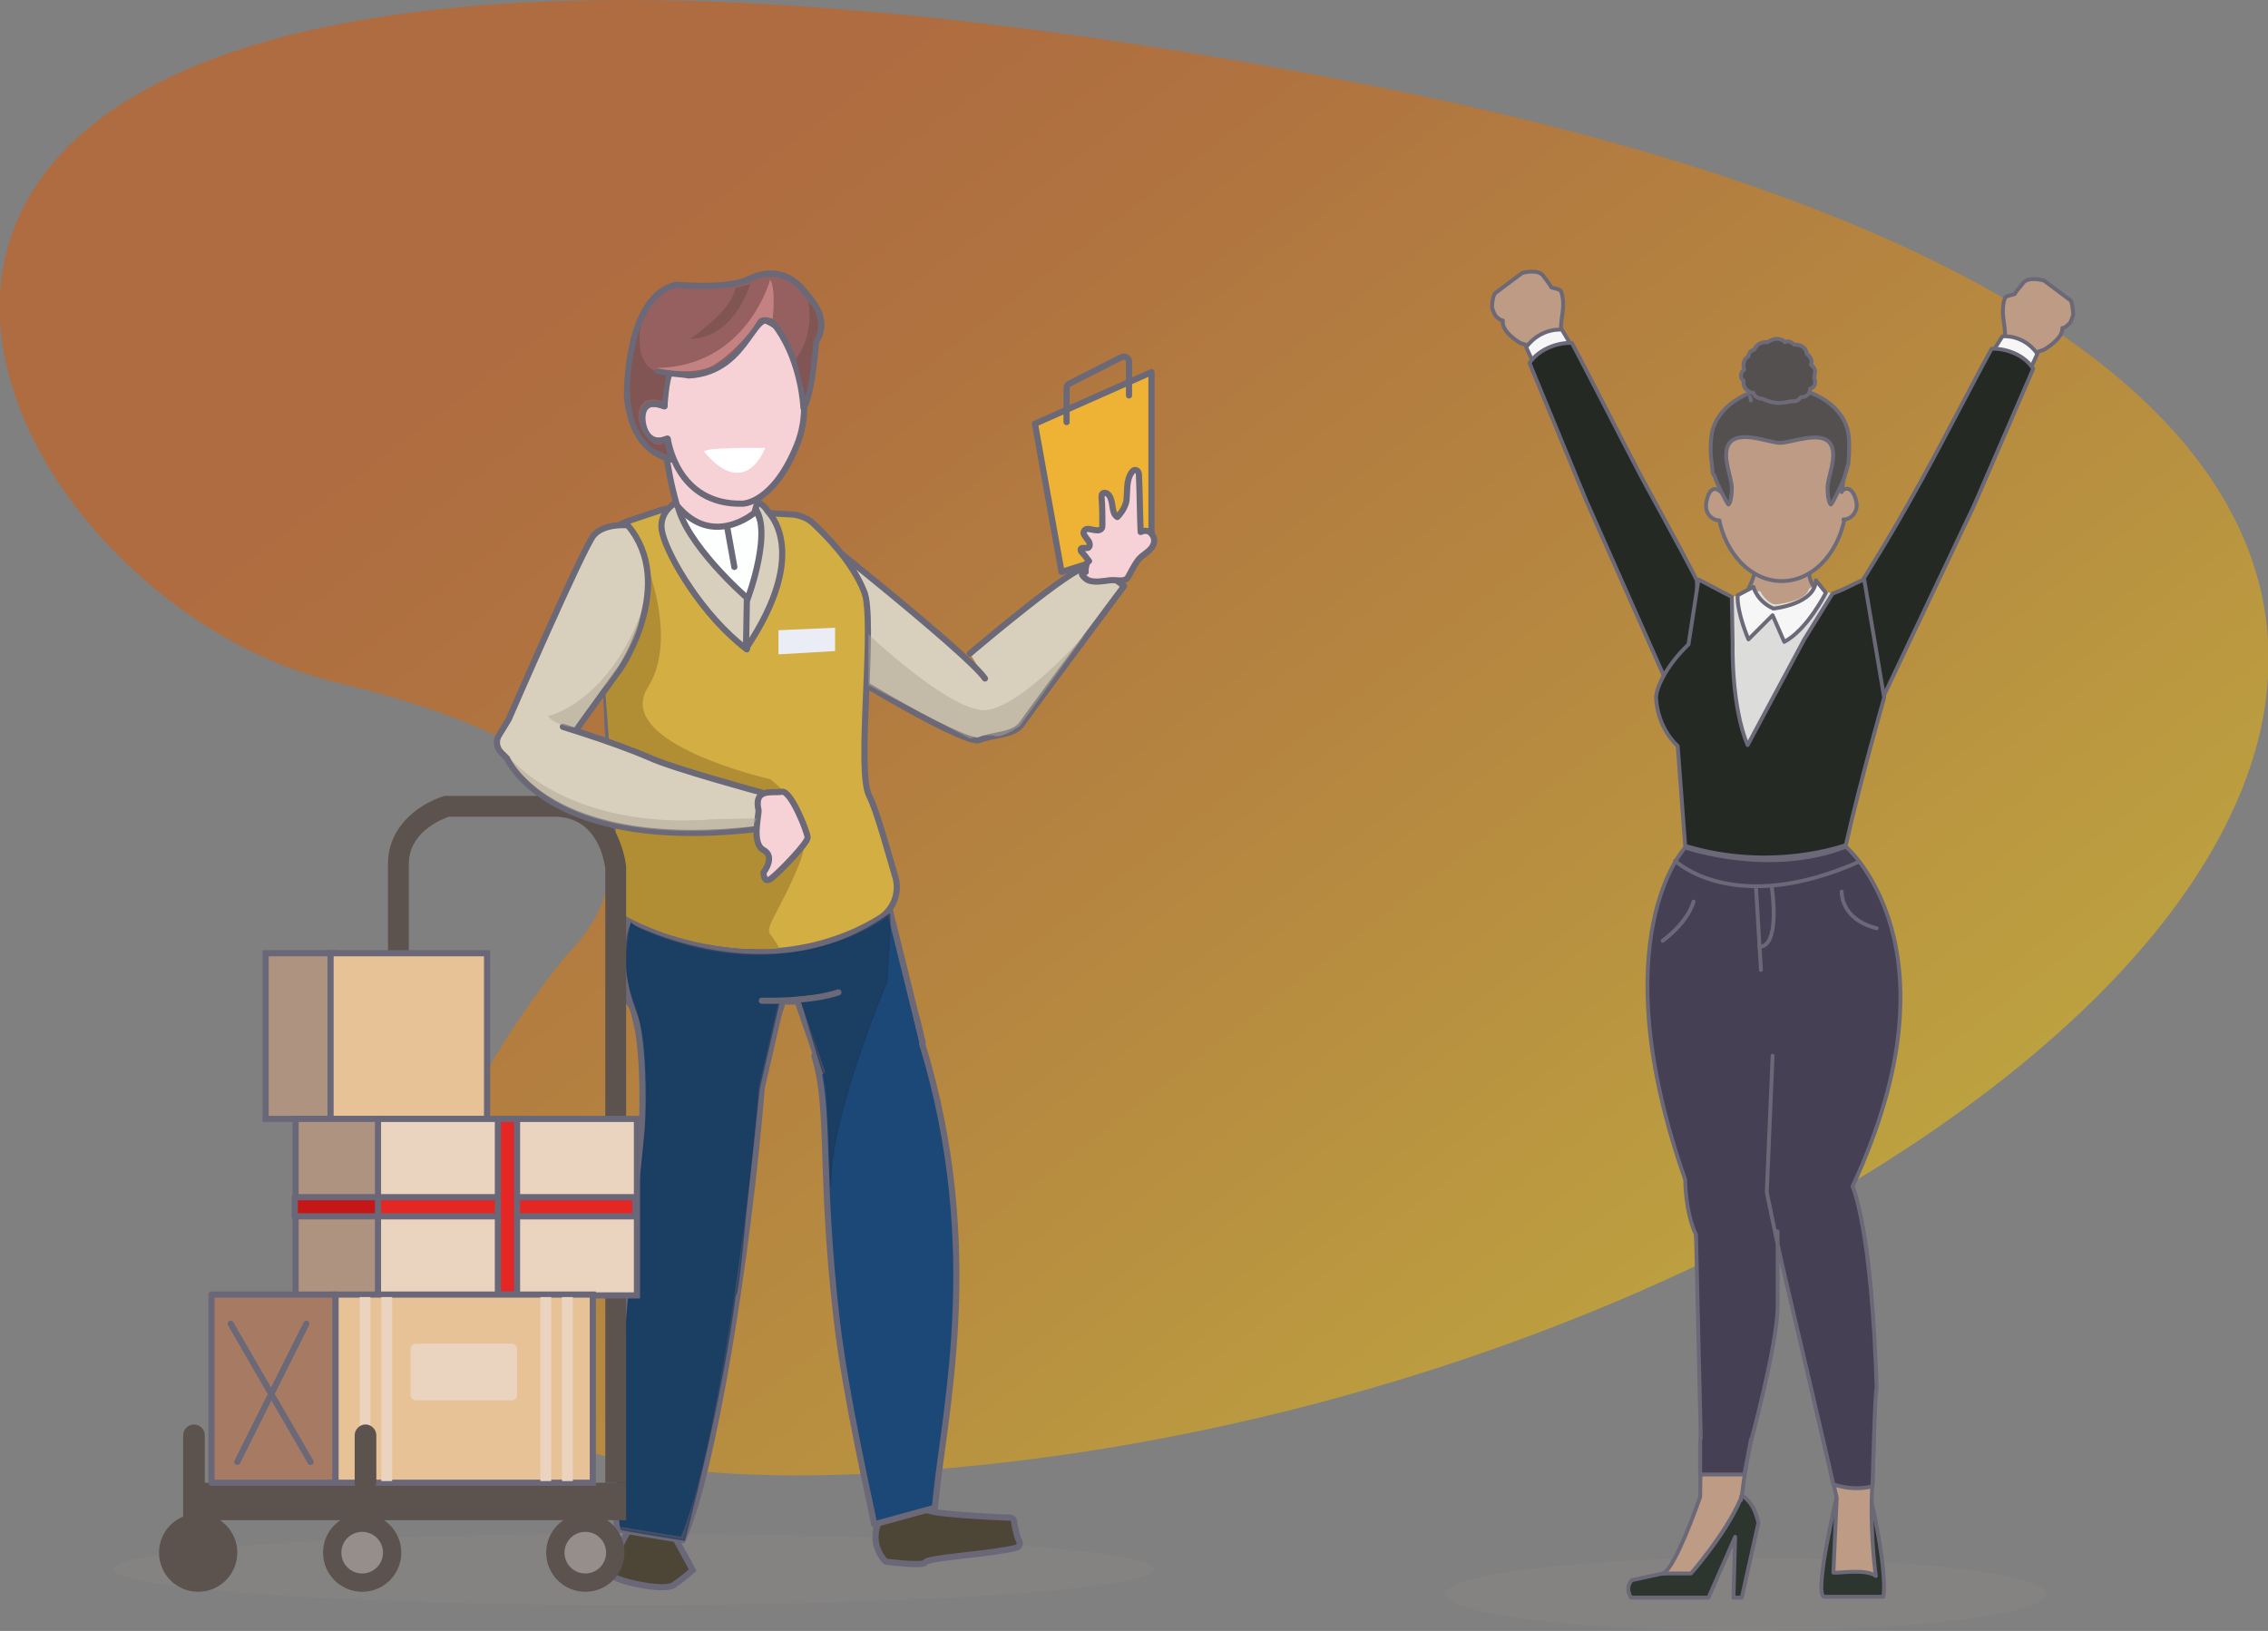 <?xml version="1.0" encoding="utf-8"?>
<!-- Generator: Adobe Illustrator 25.3.0, SVG Export Plug-In . SVG Version: 6.00 Build 0)  -->
<svg version="1.1" id="Layer_1" xmlns="http://www.w3.org/2000/svg" xmlns:xlink="http://www.w3.org/1999/xlink" x="0px" y="0px"
	 viewBox="0 0 272.4 195.9" style="enable-background:new 0 0 272.4 195.9;" xml:space="preserve">
<rect x="0" y="0" width="272.4" height="195.9" fill="#808080" stroke="none"/>
<style type="text/css">
	.st0{opacity:0.5;fill:url(#SVGID_1_);}
	.st1{opacity:0.3;fill:#8F8A88;}
	.st2{fill:#F6D2D6;stroke:#6B6878;stroke-width:0.74;stroke-linecap:round;stroke-linejoin:round;stroke-miterlimit:10;}
	.st3{fill-rule:evenodd;clip-rule:evenodd;fill:#4D4636;stroke:#6A6878;stroke-width:0.74;stroke-miterlimit:10;}
	.st4{fill:#EEB235;stroke:#6B6878;stroke-width:0.74;stroke-linecap:round;stroke-linejoin:round;stroke-miterlimit:10;}
	
		.st5{fill-rule:evenodd;clip-rule:evenodd;fill:#E14612;stroke:#6B6878;stroke-width:0.74;stroke-linecap:round;stroke-linejoin:round;stroke-miterlimit:10;}
	
		.st6{fill-rule:evenodd;clip-rule:evenodd;fill:#1B4876;stroke:#6B6878;stroke-width:0.74;stroke-linecap:round;stroke-linejoin:round;stroke-miterlimit:10;}
	.st7{fill:#D8D0BD;stroke:#6B6878;stroke-width:0.74;stroke-linecap:round;stroke-linejoin:round;stroke-miterlimit:10;}
	
		.st8{fill-rule:evenodd;clip-rule:evenodd;fill:none;stroke:#EC6946;stroke-width:0.74;stroke-linecap:round;stroke-linejoin:round;stroke-miterlimit:10;}
	.st9{fill:#D2AE43;stroke:#6B6878;stroke-width:0.74;stroke-linecap:round;stroke-linejoin:round;stroke-miterlimit:10;}
	.st10{opacity:0.5;fill-rule:evenodd;clip-rule:evenodd;fill:#1B3750;stroke:#1E325B;stroke-width:0.158;stroke-miterlimit:10;}
	.st11{fill:#B18E34;}
	.st12{fill:#FDFFFF;stroke:#6B6878;stroke-width:0.74;stroke-linecap:round;stroke-linejoin:round;stroke-miterlimit:10;}
	.st13{fill:#5C534E;}
	.st14{fill:#AD9380;stroke:#6A6878;stroke-width:0.74;stroke-miterlimit:10;}
	.st15{fill:#E8C297;stroke:#6A6878;stroke-width:0.74;stroke-miterlimit:10;}
	.st16{fill:#EAD4BF;stroke:#6A6878;stroke-width:0.74;stroke-miterlimit:10;}
	.st17{fill:#E42625;stroke:#6A6878;stroke-width:0.74;stroke-linecap:round;stroke-linejoin:round;stroke-miterlimit:10;}
	.st18{fill:#C61718;stroke:#6A6878;stroke-width:0.74;stroke-linecap:round;stroke-linejoin:round;stroke-miterlimit:10;}
	.st19{fill:#A77B63;stroke:#6A6878;stroke-width:0.74;stroke-linecap:round;stroke-linejoin:round;stroke-miterlimit:10;}
	.st20{fill:#EAD4BF;}
	.st21{fill:#968E8A;}
	
		.st22{fill-rule:evenodd;clip-rule:evenodd;fill:#F6D2D6;stroke:#6B6878;stroke-width:0.74;stroke-linecap:round;stroke-linejoin:round;stroke-miterlimit:10;}
	.st23{fill:#95605F;stroke:#6B6878;stroke-width:0.74;stroke-linecap:round;stroke-linejoin:round;stroke-miterlimit:10;}
	.st24{fill:#C38281;}
	.st25{fill:#805553;}
	
		.st26{fill-rule:evenodd;clip-rule:evenodd;fill:#D8D0BD;stroke:#6B6878;stroke-width:0.74;stroke-linecap:round;stroke-linejoin:round;stroke-miterlimit:10;}
	.st27{fill-rule:evenodd;clip-rule:evenodd;fill:#FFFFFF;}
	.st28{fill-rule:evenodd;clip-rule:evenodd;fill:#EAEDF6;}
	.st29{fill:none;stroke:#6B6878;stroke-width:0.74;stroke-linecap:round;stroke-linejoin:round;stroke-miterlimit:10;}
	.st30{opacity:0.5;fill-rule:evenodd;clip-rule:evenodd;fill:#AEA695;}
	.st31{fill:none;stroke:#6D6B79;stroke-width:0.465;stroke-linecap:round;stroke-linejoin:round;stroke-miterlimit:10;}
	.st32{fill:#BD9B84;stroke:#6D6B79;stroke-width:0.465;stroke-linecap:round;stroke-linejoin:round;stroke-miterlimit:10;}
	
		.st33{fill-rule:evenodd;clip-rule:evenodd;fill:#CFB4A2;stroke:#6D6B79;stroke-width:0.465;stroke-linecap:round;stroke-linejoin:round;stroke-miterlimit:10;}
	
		.st34{fill-rule:evenodd;clip-rule:evenodd;fill:#53504F;stroke:#6D6B79;stroke-width:0.465;stroke-linecap:round;stroke-linejoin:round;stroke-miterlimit:10;}
	.st35{fill:#53504F;stroke:#6D6B79;stroke-width:0.465;stroke-linecap:round;stroke-linejoin:round;stroke-miterlimit:10;}
	.st36{fill:#6F6F6F;stroke:#6D6B79;stroke-width:0.465;stroke-linecap:round;stroke-linejoin:round;stroke-miterlimit:10;}
	.st37{fill:#DCDCDB;}
	.st38{fill:#BD9B84;stroke:#6B6878;stroke-width:0.465;stroke-linecap:round;stroke-linejoin:round;stroke-miterlimit:10;}
	.st39{fill:#F6F6F6;stroke:#6B6878;stroke-width:0.465;stroke-linecap:round;stroke-linejoin:round;stroke-miterlimit:10;}
	.st40{fill:#252924;stroke:#6B6878;stroke-width:0.465;stroke-linecap:round;stroke-linejoin:round;}
	.st41{fill:#EE8B73;}
	.st42{fill:#2D352F;stroke:#6B6878;stroke-width:0.465;stroke-linecap:round;stroke-linejoin:round;stroke-miterlimit:10;}
	.st43{fill:#454054;stroke:#6B6878;stroke-width:0.465;stroke-linecap:round;stroke-linejoin:round;stroke-miterlimit:10;}
	.st44{fill:none;stroke:#6B6878;stroke-width:0.465;stroke-linecap:round;stroke-linejoin:round;stroke-miterlimit:10;}
</style>
<g>
	<linearGradient id="SVGID_1_" gradientUnits="userSpaceOnUse" x1="255.255" y1="234.646" x2="77.814" y2="4.247">
		<stop  offset="0.193" style="stop-color:#FFDA00"/>
		<stop  offset="0.547" style="stop-color:#ED9500"/>
		<stop  offset="0.806" style="stop-color:#E16900"/>
		<stop  offset="0.936" style="stop-color:#DD5800"/>
	</linearGradient>
	<path class="st0" d="M40.5,82C-9.3,70-51.8-30.9,160.7,9.5s80.2,158.8-52.7,167.3c-98.9,6.4-39.6-62.5-39.6-62.5S90.4,93.9,40.5,82
		z"/>
	<ellipse class="st1" cx="76.1" cy="188.5" rx="62.5" ry="4.3"/>
	<g>
		<path class="st2" d="M133.9,70.7l2.2-3.9l-3.9-1.2l-4.2,4.7C128,70.3,131,73.6,133.9,70.7z"/>
		<path class="st3" d="M105.7,182.5c-0.3,0.6-1.3,2.7,0.5,4.9c0.1,0.1,0.2,0.2,0.3,0.2c0.9,0.1,4.3,0.5,4.6,0.1
			c0.1-0.1,0.2-0.2,0.3-0.2c1.4-0.5,8.1-0.9,10.7-1.6c0.3-0.1,0.5-0.5,0.3-0.8c-0.3-0.6-0.5-1.7-0.6-2.3c0-0.3-0.2-0.5-0.5-0.5
			c-2-0.1-10-0.4-10.2-1.1c-0.3-0.8-4.4,0.7-5.3,1.1C105.8,182.3,105.7,182.3,105.7,182.5z"/>
		<polygon class="st4" points="127.5,68.7 124.3,50.9 138.3,44.7 138.3,65.3 		"/>
		<path class="st3" d="M75.9,183l-1.8,3.4c0,0-1,2.3-0.5,2.9c0.5,0.6,6.1,1.9,7.3,1.1c1.2-0.8,2.3-1.8,2.3-1.8l-3-5.5
			C80.4,183,78.2,184.3,75.9,183z"/>
		<line class="st5" x1="106.3" y1="107" x2="95" y2="109.6"/>
		<path class="st6" d="M97.8,126.8c2,6.5,0.6,13.5,2.7,31.8c1.1,9.3,3.9,21.4,4.5,24.5l7.3-2c0.8-10.4,6.2-30.7-1.6-55.9"/>
		<path class="st7" d="M118.3,81.5c-2.1-3.1-23-19.6-23-19.6l-2,1c0,0-4.2,8.4,0.4,12.4c4.6,4,22.2,14.3,23.9,13.6s4.2-0.5,5.2-2
			c1-1.5,12.2-16.5,12.2-16.5s-2.8-2.3-4.5-2.3c-1.8,0.1-12.6,9.2-14,10.4"/>
		<path class="st6" d="M110.8,125.2l-4.5-18.2L78,106.8c0,0-7,7.3-2,14.3l1.4,5.6h14.6l2-6.4l1.8,0l2.9,8.4"/>
		<path class="st8" d="M75.2,183.1c0,0,3.3-42.5,3.5-42.9s2.4-14.9,1-20s-1-7.3-1-7.3"/>
		<path class="st5" d="M110.8,125.2"/>
		<path class="st5" d="M98.6,128.7"/>
		<path class="st6" d="M76.2,106.7c-2,9.3-1.6,10.3-0.2,14.4c1.6,4.5,1.1,14.5,1.1,14.5l0,0c-2.1,21.3-3.9,35-3,48.1L82,185
			c3.6-8,7.8-33.7,9.5-54.4l2.4-10.4c0,0-0.2,1.9,0,0"/>
		<path class="st9" d="M75.4,62.6l4.2-1.4c0.5-0.1,0.9-0.2,1.4-0.2l14.2,0.8c0.9,0.1,1.7,0.4,2.4,1c1.6,1.5,4.8,4.7,6.2,8.3
			c0.1,0.2,0.1,0.4,0.2,0.7c0.9,5.2-1.1,20.9,0.4,23.8c0.9,1.7,2.4,7.3,3.1,9.6c0.6,1.9-0.1,3.9-1.7,5c-3.9,2.5-14.4,7.3-28.6,1.1
			c-1.3-0.6-2.2-1.8-2.3-3.2c-0.4-5.3-3-20.6-2-42C72.8,64.5,73.9,63.1,75.4,62.6z"/>
		<path class="st10" d="M106.8,109.8c-14,10.2-31,1.2-31,1.2s-1,1.7-0.4,6.3c0.6,4.6,2.1,4.5,2.2,10.6c0.5,5.5-0.9,14.7-1,16.4
			c-0.8,7.6-3.3,33.9-2,39.4c0,0.1,7.6,1.3,7.6,1.3s4.5-16.6,6.1-29.4c0.4,0.1,1.2-9.2,1.2-9.2l0,0c0.5-4.7,1.7-15.7,1.7-15.7
			l2.5-10.8c0,0,2.3-0.3,2.5,0.2c0.5,1.5,2.2,7.6,2.8,9.1c0.6,1.5,0.7,12.8,0.8,13.3c-0.3-7.9,6.6-24.4,6.7-24.5
			C106.5,118,107.1,109.6,106.8,109.8z"/>
		<path class="st11" d="M76.5,64.9c0,0,5.5,11,1.3,17.7s14.7,11,14.7,11s5.9,4.1,3.6,9.9c-2.3,5.8-4.3,7.8-3.6,8.7
			c0.7,0.9,1.1,1.7,1.1,1.7s-9.7,1.1-18.9-4.1l-2.1-28.1C72.6,81.6,69.3,61.1,76.5,64.9z"/>
		<path class="st12" d="M81.3,60.3c0,0,5.5,4.4,9.1,0.3c0.2-0.3,2.9,7,2.8,6.6c-0.2-0.4-4.2,6.8-4.2,6.8s-9-8.3-9.1-10.3
			C79.8,61.7,81.3,60.3,81.3,60.3z"/>
		<path class="st7" d="M81.3,60.3c0,0-2.5,1.2-1.7,3.9c0.7,2.7,4.7,9.7,10.1,13.8c0.2-0.2,0-6.2,0-6.2S82.1,65.2,81.3,60.3z"/>
		<path class="st7" d="M89.7,71.7"/>
		<path class="st7" d="M89.7,72.2c0,0,3.5-9.1,0.6-11.6c-0.3-0.2,0.9-0.8,1.9,0.8c-0.1,0,5.4,4.6-2.6,16.5L89.7,72.2z"/>
		<line class="st12" x1="87.3" y1="63.1" x2="88.2" y2="68.1"/>
		<g>
			<rect x="22" y="178.1" class="st13" width="53.2" height="4.5"/>
			<g>
				<path class="st13" d="M75.2,178.1h-2.5v-73.8c-0.1-0.6-0.8-6.2-6.1-6.2H53.9c-0.8,0.3-4.8,1.8-4.8,5.7v74.2h-2.5v-74.2
					c0-5,4.4-7.5,6.8-8.2l0.2,0h13c3.3,0,5.8,1.5,7.3,4.3c1.1,2.1,1.3,4.1,1.3,4.2l0,0.1V178.1z"/>
			</g>
			<g>
				<rect x="31.9" y="114.5" class="st14" width="8.1" height="19.9"/>
				<rect x="39.7" y="114.5" class="st15" width="18.8" height="19.9"/>
			</g>
			<rect x="35.5" y="134.4" class="st14" width="10.3" height="21.2"/>
			<rect x="45.4" y="134.4" class="st16" width="31.1" height="21.2"/>
			<polygon class="st17" points="45.4,143.8 76.3,143.8 76.3,146.1 45.2,146.1 			"/>
			<polygon class="st17" points="59.8,155.5 59.8,134.4 62.1,134.4 62.1,155.5 			"/>
			<polygon class="st18" points="35.4,143.8 45.4,143.8 45.4,146.1 35.4,146.1 			"/>
			<g>
				<rect x="25.4" y="155.5" class="st19" width="14.9" height="22.6"/>
				<rect x="40.3" y="155.5" class="st15" width="30.9" height="22.6"/>
				<rect x="67.5" y="155.8" class="st20" width="1.3" height="22.1"/>
				<rect x="64.9" y="155.8" class="st20" width="1.3" height="22.1"/>
				<rect x="45.8" y="155.8" class="st20" width="1.3" height="22.1"/>
				<rect x="43.2" y="155.8" class="st20" width="1.3" height="22.1"/>
				<path class="st20" d="M61.5,168.2H50c-0.4,0-0.7-0.3-0.7-0.7v-5.4c0-0.4,0.3-0.7,0.7-0.7h11.4c0.4,0,0.7,0.3,0.7,0.7v5.4
					C62.1,167.9,61.8,168.2,61.5,168.2z"/>
			</g>
			<g>
				<path class="st13" d="M43.9,179.4c-0.7,0-1.3-0.6-1.3-1.3v-5.7c0-0.7,0.6-1.3,1.3-1.3c0.7,0,1.3,0.6,1.3,1.3v5.7
					C45.1,178.8,44.6,179.4,43.9,179.4z"/>
			</g>
			<g>
				<path class="st13" d="M23.3,179.4c-0.7,0-1.3-0.6-1.3-1.3v-5.7c0-0.7,0.6-1.3,1.3-1.3s1.3,0.6,1.3,1.3v5.7
					C24.5,178.8,24,179.4,23.3,179.4z"/>
			</g>
			<circle class="st13" cx="23.8" cy="186.5" r="4.7"/>
			<circle class="st13" cx="43.5" cy="186.5" r="4.7"/>
			<circle class="st21" cx="43.5" cy="186.5" r="2.5"/>
			<circle class="st13" cx="70.3" cy="186.5" r="4.7"/>
			<circle class="st21" cx="70.3" cy="186.5" r="2.5"/>
			<line class="st7" x1="27.7" y1="159" x2="37.3" y2="175.6"/>
			<line class="st7" x1="28.5" y1="175.6" x2="36.8" y2="159"/>
		</g>
		<g>
			<path class="st22" d="M93.5,52.2c-0.4,0.7-2.9,9.4-2.9,9.4s-5,4.3-9.3-0.9c-1.4-4.9-1.6-8.7-1.6-10.9
				C79.8,47.4,93.5,52.2,93.5,52.2z"/>
			<g>
				<g>
					<path class="st2" d="M79.8,48.8c0,0-4.2-1.6-2.6,2.4c0.9,2.5,2.4,1.6,3,1.5c0,0,1,8,9,7.8c0.1,0,3.7-0.1,6.5-7
						s-1.9-13.7-2.2-14.1C92.6,38.4,79.9,32.1,79.8,48.8z"/>
					<path class="st23" d="M78.9,44.7c0,0,3.7,0.3,3.8,0.4c7.8-0.4,7.8-9.7,10.7-5.6c2.9,4.2,3.1,9.4,3.1,9.5
						c1.1-1.7,1.5-7.9,1.5-7.9c1.7-2.8-0.3-4.8-1.7-6.5c-1.5-1.6-3.6-2.4-6.3-1.1c-2.7,1.3-8.8,0.7-8.8,0.7l0,0
						c-6,1.4-5.9,12.9-5.9,13.5c0.7,6.9,5,7.3,5.4,7.5l-0.6-2.5c0,0-1.2,0.7-2.2-0.3c-1-1-1.5-5,1.9-3.6c0,0,0.2-3.4,0.7-4"/>
				</g>
				<path class="st24" d="M78.8,44.2c0,0,5,1.2,7.3-0.6c0.1,0,3.2-2.2,4.9-5.1c0.3-0.5,1.1-0.5,1.8-0.2c0.4-4-0.3-4.7-0.3-4.7
					S89.7,44.1,78.8,44.2z"/>
				<path class="st25" d="M80,45.1c-0.2,0-1.6-0.2-1.4-0.5c0.1-0.3-2.3-0.3-1.7-5.5c0.1,0.1-3.7,10.7,1.6,14.8c0,0,1.7,0.8,1.7,0.8
					l-0.4-1.5c0,0-1.1,1-2.5-1.2c-1.4-2.2-0.4-4.8,2.2-3.8C79.5,48.3,80,45.1,80,45.1z"/>
				<path class="st25" d="M95.6,43.1c0,0,2.2-2.6,1.5-6.8c0.1,0,2.1,2.1,0.6,4.7c0,0-0.5,5.8-1,6.5"/>
				<path class="st25" d="M90.1,34.1c0,0-1.8,6.5-7.2,6.6c0.2-0.2,5-3.3,5.4-6.1C88.4,34.6,90.1,34.1,90.1,34.1z"/>
			</g>
		</g>
		<path class="st26" d="M69.8,88l-2.2-0.7c0,0,1,0.3,2.5,0.8c2.5,0.8,6.1,2.1,7.9,2.9c2.8,1.3,13.5,4.2,13.5,4.2s3.2,1.7,3.5,3.8
			c-28.7,4.7-34.1-7.9-34.1-7.9l-0.7-0.7c-0.6-0.6-0.7-1.5-0.2-2.2l1.1-1.8c0,0,8.9-20.5,10.2-22.1c1.3-1.5,4.1-1.2,4.1-1.2
			c5.9,7-0.8,17.1-0.8,17.1l-5.2,7.2"/>
		<line class="st5" x1="110.8" y1="125.2" x2="110.1" y2="122.3"/>
		<path class="st5" d="M91.5,120.2c0,0,5.6,0.2,9.2-1"/>
		<path class="st7" d="M105.1,183.1"/>
		<path class="st27" d="M84.6,54.3c-0.5-0.6,7.3-0.5,7.3-0.5S89.6,60.2,84.6,54.3z"/>
		<path class="st22" d="M91.1,97.3c0.1,0.5-0.9,4,0.6,4.8c1.5,0.8,0,2.7,0,2.7s0,1.3,0.8,0.8s4.5-4.3,4.5-5c0-0.6-2-5.7-3.1-5.5
			S90.5,94.6,91.1,97.3z"/>
		<polygon class="st28" points="93.5,75.7 93.5,78.6 100.3,78.2 100.3,75.4 		"/>
		<path class="st22" d="M130.8,67.4c-0.3-0.4-0.6-0.8-0.9-1.1c-0.1-0.1-0.1-0.2-0.1-0.3c0-0.3,0.6-0.1,0.9-0.2
			c0.3-0.2,0.2-0.7-0.1-1c-0.2-0.3-0.6-0.7-0.4-1c0.3-0.7,1.6,0.3,2.1-0.3c0.1-0.1,0.1-0.3,0.1-0.5c0-1.1,0-2.2-0.1-3.3
			c0-0.1,0-0.3,0.1-0.4c0.2-0.2,0.6-0.1,0.8,0.2c0.6,0.8,0.2,2.1,1,2.6c0.5-0.5,1-1.3,1.1-2c0.1-1.1,0-2.1,0.4-3
			c0.2-0.4,0.5-0.8,0.8-0.6c0.3,0.1,0.3,0.5,0.3,0.7c0.1,2.2,0.1,4.5,0.2,6.7c0.4-0.2,0.9-0.2,1.2,0.1c0.3,0.3,0.5,0.7,0.4,1.2
			c-0.3,1.1-1.4,1.3-2,2.2c-0.3,0.4-0.9,1.5-1.1,1.9c-0.4,0.7-1.4,0.3-2.2,0.4c-0.8,0.1-1.8,0.3-2.6,0c-0.4-0.2-1.3-1-0.3-1
			C130.3,68.5,130.6,67.1,130.8,67.4z"/>
		<path class="st29" d="M128.1,50.7v-4.1c0-0.2,0.1-0.4,0.3-0.5l6.3-3.2c0.4-0.2,0.9,0.1,0.9,0.5v4.1"/>
		<path class="st7" d="M78.8,187.7"/>
		<path class="st5" d="M74.1,183.7"/>
		<path class="st30" d="M104.2,76.1c0,0,9.7,9.2,14,9.2c4.3-0.1,12.2-9.2,12.2-9.2l-7.9,11.1c0,0-2.1,1.5-3,1.2
			c-0.9-0.3-3,0.3-3,0.3l-12.2-6.4V76.1z"/>
		<path class="st30" d="M61.2,91c0,0,7,8.8,24.6,7.4c-0.1,0,5.1-0.1,5.1-0.1l-0.5,1C90.4,99.3,68.5,102.9,61.2,91z"/>
		<path class="st30" d="M69,87.4c0,0-2.3-0.2-3.2-1.4c0.2,0,7-1.6,11.1-12.1c0-0.1,0.2,2.5-4,8.2C72.5,82.2,69,87.4,69,87.4z"/>
	</g>
</g>
<g>
	<path class="st1" d="M245.8,191.5c0,2.4-16.2,4.4-36.1,4.4s-36.1-2-36.1-4.4c0-2.4,16.2-4.4,36.1-4.4S245.8,189.1,245.8,191.5z"/>
	<g>
		<g>
			<g>
				<path class="st31" d="M206.3,59.1"/>
				<path class="st31" d="M206.3,59.1"/>
				<path class="st32" d="M210.8,68.3c0,0,0,1-1,2.8c0,0,3.9,4.4,8.5-0.1c0.1,0.1-1.1-0.9-1-2.4C217.3,68.7,214.1,70.9,210.8,68.3z"
					/>
				<path class="st32" d="M221.2,59c1.1-1,1.8,0.8,1.8,1.7c0,0.9-0.7,1.7-1.6,1.7l0.1,0.1c-0.9,4.2-3.9,7.3-7.5,7.3c0,0,0,0,0,0
					c-3.8,0-6.7-3.4-7.5-7.3h0c-0.9,0-1.6-0.8-1.6-1.7c0-0.8,0.5-2.9,1.8-1.7c-0.6-2.9-0.6-9.4,5.9-9.4c0,0,10.7-2.5,8.6,9.4"/>
			</g>
			<path class="st33" d="M213.7,51.9"/>
			<path class="st34" d="M213.8,53.2c1.3,0,5.1-1.6,6.1,0.2c0.8,1.5-0.4,3.9-0.4,5.2c0,1.4,0.3,2,0.4,2c0.2-0.1,1.4-2.6,1.6-3.2
				c0-0.1,0,0.1,0,0c0.1-0.3,0.4-1.4,0.5-1.7c0.1-1.2,0.2-2.9-0.1-4.1c-0.9-3.3-4.7-5.1-8.1-5.1l0,0h0l0,0c-3.3,0-7.1,1.8-8.1,5.1
				c-0.3,1.2-0.3,2.9-0.1,4.1c0,0.3,0.1,0.8,0.1,1.1c0,0.1,0.3,0.4,0.3,0.6c0.2,0.6,1.4,3.1,1.6,3.2c0.1,0,0.4-0.6,0.4-2
				c0-1.3-1.2-3.7-0.4-5.2C208.7,51.5,212.5,53.2,213.8,53.2"/>
			<path class="st35" d="M218,44.6c0-0.3-0.2-0.6-0.5-0.8c0-0.1,0.1-0.2,0.1-0.3c0-0.4-0.3-0.8-0.6-1c0-0.6-0.6-1.1-1.3-1.1
				c-0.1,0-0.1,0-0.2,0c-0.2-0.2-0.5-0.4-0.8-0.4c-0.1,0-0.2,0-0.3,0.1c-0.3-0.3-0.6-0.4-1-0.4c-0.4,0-0.8,0.2-1.1,0.4
				c-0.1,0-0.2,0-0.3,0c-0.6,0-1.1,0.4-1.3,0.9c-0.4,0.1-0.7,0.4-0.7,0.8c0,0,0,0,0,0c-0.4,0.2-0.6,0.6-0.6,1.1c0,0.2,0,0.3,0.1,0.5
				c-0.2,0.1-0.4,0.4-0.4,0.7c0,0.3,0.1,0.5,0.3,0.6c0,0.1,0,0.2,0,0.3c0,0.6,0.5,1.1,1.2,1.2c0.1,0.4,0.6,0.7,1.1,0.7c0,0,0,0,0,0
				c0.6,0.3,1.3,0.5,2,0.5c0.5,0,1-0.1,1.4-0.2c0.1,0,0.2,0,0.3,0c0.4,0,0.7-0.2,0.9-0.5c0,0,0.1,0,0.1,0c0.5,0,1-0.4,1-0.9
				c0,0,0,0,0-0.1c0.4-0.1,0.6-0.4,0.6-0.8c0-0.2,0-0.3-0.1-0.4C217.9,45.1,218,44.9,218,44.6z"/>
			<line class="st36" x1="210.3" y1="48.1" x2="210.2" y2="47.7"/>
		</g>
		<g>
			<g>
				<path class="st37" d="M211.3,71"/>
				<path class="st37" d="M217.2,70.9c0.3-0.9,1.9,0.2,2.9,0.4l-2.8,5.7L210,91c-2-4.7-2.5-13.7-2.5-13.7l0.6-5.6
					c1-0.3,2.1-0.6,3.3-0.7c0,0,0.7,1.4,1.8,1.6C213.3,72.6,216.7,72.3,217.2,70.9z"/>
				<g>
					<g>
						<path class="st38" d="M182.6,41.2c0,0-2.3-1.3-2.1-2.7c-0.3,0-0.6-0.3-0.9-0.6c-0.1-0.1-0.4-0.9-0.4-1c0-0.4,0.1-1.4,0.4-1.7
							l3.2-2.4c0,0,2-0.6,2.6,0.4c0.2,0.3,0.8,1,0.9,1.3c0.1,0.1,1.1,0.2,1.2,0.5c0.6,1.8-0.1,3.2,0,4.5c0,0.7,0.1,1.4,0.1,2.1
							l-2.5,0.4L182.6,41.2z"/>
					</g>
					<path class="st39" d="M188.9,41.8l-1.3-2.2c0,0-2.5-0.3-4.3,2.1l1.1,2.4L188.9,41.8z"/>
					<path class="st40" d="M197.2,57.4c-3.1-5.9-5.6-10.9-8.4-16.2c-1.3-0.1-3.8,0.5-5.1,2.4l6.8,16.5l11.6,26.2
						c0,0,2.2-9.4,1.7-16.5C203.9,69.7,200.9,64.2,197.2,57.4z"/>
				</g>
				<g>
					<g>
						<path class="st38" d="M245.5,42c0,0,2.3-1.3,2.2-2.6c0.3,0,0.6-0.3,0.9-0.6c0.1-0.1,0.4-0.9,0.4-1c0-0.4-0.1-1.4-0.3-1.7
							l-3.2-2.4c0,0-2-0.6-2.6,0.4c-0.2,0.3-0.8,0.9-0.9,1.2c-0.1,0.1-1.1,0.2-1.2,0.5c-0.6,1.8,0.1,3.2,0,4.5
							c0,0.7-0.1,1.4-0.1,2.1l2.5,0.4L245.5,42z"/>
					</g>
					<path class="st39" d="M239.1,42.6l1.4-2.2c0,0,2.5-0.3,4.2,2.1l-1.1,2.4L239.1,42.6z"/>
					<path class="st40" d="M230.6,58c3.2-5.8,5.7-10.8,8.6-16.1c1.3-0.1,3.8,0.5,5,2.4l-7.1,16.4l-11,23.2c0,0-3.1-7.1-2.4-14.2
						C223.7,69.7,226.8,64.9,230.6,58z"/>
				</g>
				<path class="st41" d="M210.8,132.4l11.3-1.4c0.7,5.3,1.2,7.1,0.3,11.4c0,0,0.4,0.9,0.8,2.4c-4.2,0.4-7,0.7-9.7,0.5
					c0-0.4-0.1-1.3-0.1-1.6C213.4,138.4,210.8,134.7,210.8,132.4z"/>
				<g>
					<path class="st42" d="M220.6,179.8c0,0-2.8,11.8-1.5,12h7.1c0,0,0.6-2.4-1.5-11.8l-2.6-0.3L220.6,179.8z"/>
					<path class="st38" d="M224.8,180.1L224.8,180.1c1.5-30-2.4-37.6-2.4-37.6c0.9-4.3,0.3-6.2-0.3-11.4l-11.3,1.4
						c0,2.3,2.6,5.9,2.6,11.3c0,6.1,7.1,35.6,7.2,36.1l-0.4,9c0.6,0.1,3.9-0.5,5.1,0.4C225.3,189.2,224.7,185.3,224.8,180.1z"/>
				</g>
				<path class="st41" d="M212.8,145.5c-0.5-2.2-0.6-2.3-0.6-2.3c0.9-3.5,0.5-7.4,0.6-11l-11.9-0.7c0.7,4.8,1.4,9.6,2,12.7
					C204.7,144.8,209.2,145.3,212.8,145.5z"/>
				<g>
					<path class="st42" d="M209.2,179.6c-1.6,4.3-5.8,9-5.8,9l-3.7,0.4l-3.7,0.8c0,0-0.9,0.8-0.1,2.1h9.3l3.2-7.3l-0.2,7.3h1l2-9
						C211.1,182.8,210.9,180.7,209.2,179.6z"/>
					<path class="st38" d="M212.2,143.2c0.9-3.5,0.5-7.4,0.6-11l-11.9-0.7c1,6.9,2.1,13.7,2.6,15.8c1.2,4.8,0.7,31.6,0.7,32.5
						c-0.5,1.4-2.9,8.2-4.4,9.2l3.3,0c0,0,4.1-4.7,5.9-8.8l0.1,0c0-0.1,0-0.3,0-0.4c0,0,0-0.1,0.1-0.1l0,0c0.5-4.4,1.7-9.5,2.4-12.3
						C215.4,151.8,212.2,143.2,212.2,143.2z"/>
				</g>
				<g>
					<path class="st40" d="M220.1,71.3l-3.4,5.5l-6.8,12.7c-2-4.7-1.8-12.2-1.8-12.2l-0.1-5.6c-2.5-1.3-4-2.1-4-2.1l-1.2,7.8
						c-2.9,2.8-3.9,5.4-3.9,6.4c0.2,3.8,2.6,5.8,2.6,5.8l0.9,12c10.5,3.2,19.3-0.1,19.3-0.1c1.7-7.6,4.6-17.7,4.6-17.7l-2.4-14.2
						C222,70.4,222,70.6,220.1,71.3z"/>
					<path class="st39" d="M210.6,70.5c0,0,0.4,1.7,2.4,2.6c0,0,5-0.5,5.1-3.4l1.2,1.5c0,0-2.2,4.4-5,5.9l-1.4-3.2l-2.9,2.9
						c0,0-1.4-3.2-1.3-5.3L210.6,70.5z"/>
				</g>
				<path class="st43" d="M213.3,148.5l0.7,3.2c0,0,6.1,26,6.2,26.6c2.8,0.9,4.7,0.2,4.7,0.2s0.3-11.9,0.5-11.7
					c-0.6-19.3-2.9-24.3-2.9-24.3c13.4-28.8-0.8-40.8-0.8-40.8c-9.2,3.6-19.3,0.1-19.3,0.1s-10.2,10.8,0,39.9c0,0,0,3.9,1.3,6.6
					c0,0.1,0.6,25.5,0.6,25.5s5.9-0.2,5.8,0c0,0.2,3.4-12.4,3.4-16.8c0-2.4,0-6.2,0-9.1"/>
				<polyline class="st43" points="212.9,126.8 212.2,143.2 213.3,148.5 				"/>
			</g>
			<path class="st43" d="M204.2,172.9l0,0.9v3.3c0,0,5.3,0,5.3,0c0,0,0.8-4.2,0.8-4.2"/>
			<path class="st44" d="M201.2,103.4c0,0,7,6.8,22.1,0.1"/>
			<line class="st44" x1="210.9" y1="106.5" x2="211.5" y2="116.5"/>
			<path class="st44" d="M211.3,113.7c0,0,2.5,0.6,1.5-7.2"/>
			<path class="st44" d="M203.4,108.3c0,0-0.5,2.3-3.7,4.7"/>
			<path class="st44" d="M221.2,107.1c0,0-0.2,3.3,4.2,4.4"/>
		</g>
	</g>
</g>
</svg>
